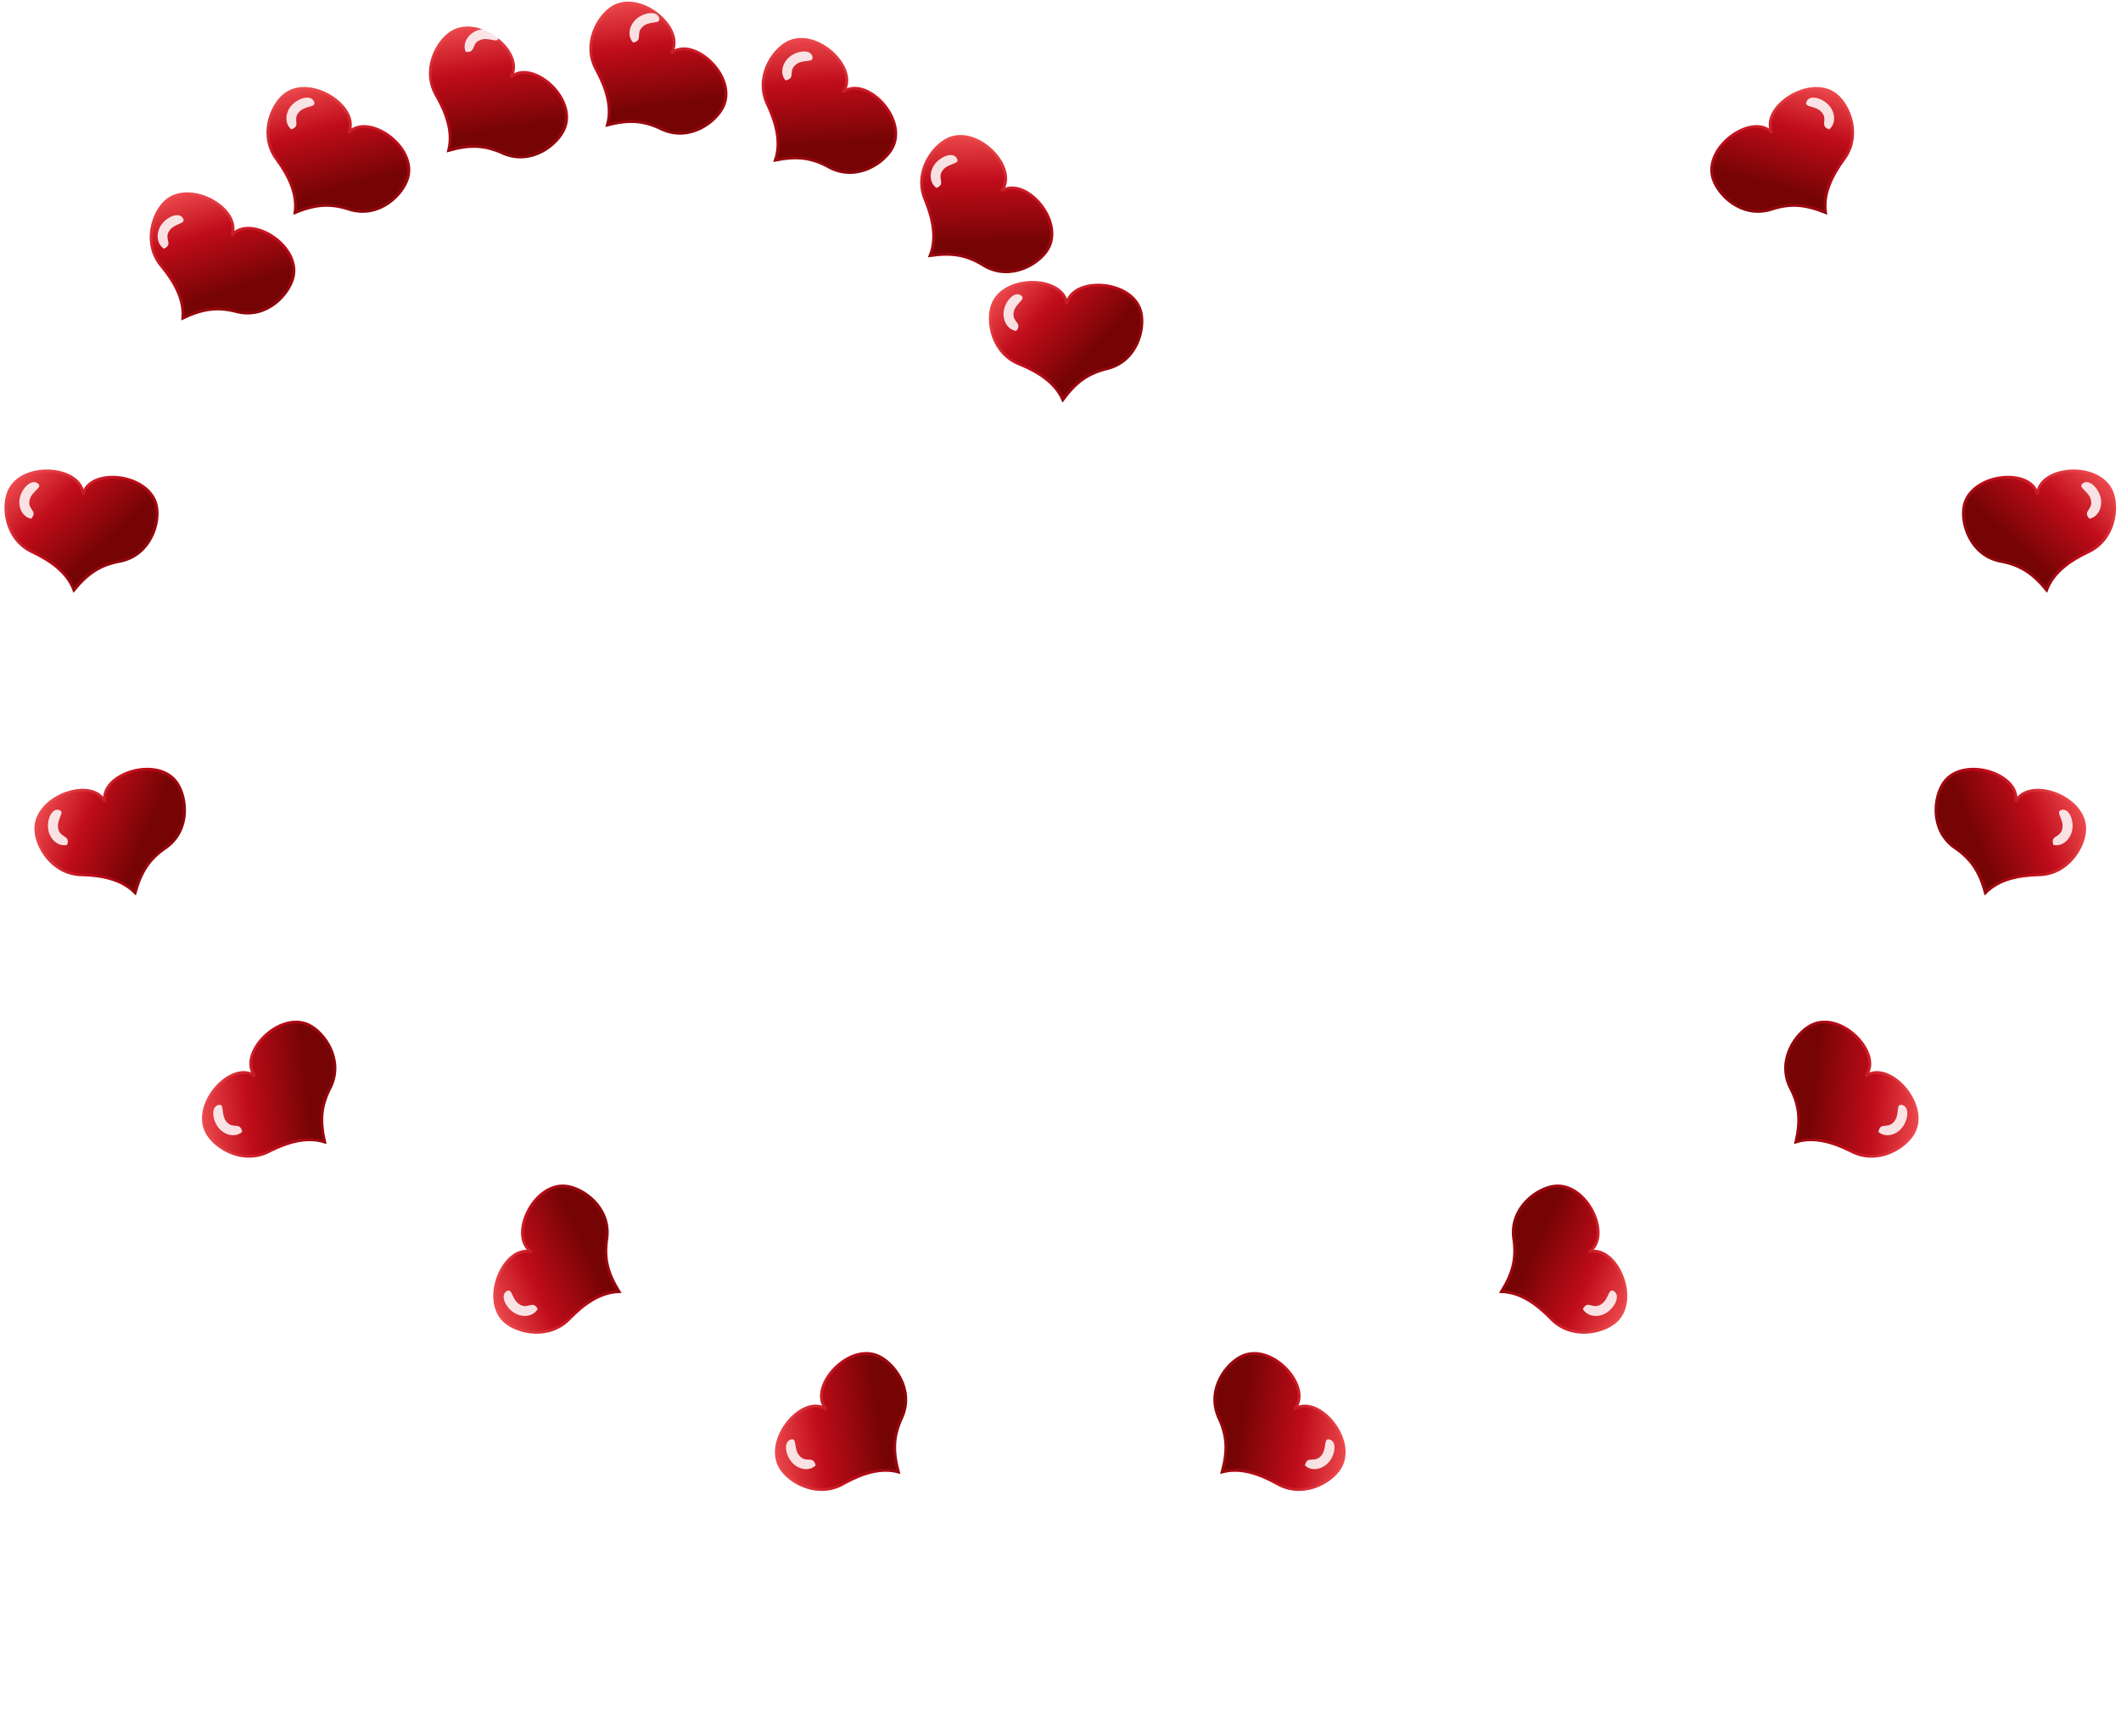 <?xml version="1.0" encoding="UTF-8"?>
<svg version="1.0" viewBox="0 0 490 401" xmlns="http://www.w3.org/2000/svg" xmlns:xlink="http://www.w3.org/1999/xlink">
<defs>
<linearGradient id="d">
<stop stop-color="#760404" offset="0"/>
<stop stop-color="#bf0c1a" offset=".479"/>
<stop stop-color="#fd6060" offset="1"/>
</linearGradient>
<filter id="o" x="-.138" y="-.138" width="1.276" height="1.276">
<feGaussianBlur stdDeviation="28.194"/>
</filter>
<filter id="a" x="-.681" y="-.323" width="2.362" height="1.646">
<feGaussianBlur stdDeviation="3.222"/>
</filter>
<linearGradient id="c" x1="-229.3" x2="-335.09" y1="-37.294" y2="-124.53" gradientTransform="matrix(.591 0 0 .591 -188.17 -59.388)" gradientUnits="userSpaceOnUse" xlink:href="#d"/>
<linearGradient id="b" x1="-166.54" x2="-316.16" y1="-18.145" y2="-154.31" gradientTransform="matrix(.591 0 0 .591 -188.17 -59.388)" gradientUnits="userSpaceOnUse" xlink:href="#d"/>
<linearGradient id="n" x1="-229.3" x2="-335.09" y1="-37.294" y2="-124.53" gradientTransform="matrix(.561 .197 -.177 .561 -207.24 -12.183)" gradientUnits="userSpaceOnUse" xlink:href="#d"/>
<linearGradient id="m" x1="-166.54" x2="-316.16" y1="-18.145" y2="-154.31" gradientTransform="matrix(.561 .197 -.177 .561 -207.24 -12.183)" gradientUnits="userSpaceOnUse" xlink:href="#d"/>
<linearGradient id="l" x1="-229.3" x2="-335.09" y1="-37.294" y2="-124.53" gradientTransform="matrix(.591 .016 -.014 .591 -189.27 -56.681)" gradientUnits="userSpaceOnUse" xlink:href="#d"/>
<linearGradient id="k" x1="-166.54" x2="-316.16" y1="-18.145" y2="-154.31" gradientTransform="matrix(.591 .016 -.014 .591 -189.27 -56.681)" gradientUnits="userSpaceOnUse" xlink:href="#d"/>
<linearGradient id="j" x1="-229.3" x2="-335.09" y1="-37.294" y2="-124.53" gradientTransform="matrix(.591 .002 -.002 .591 -196.94 -50.971)" gradientUnits="userSpaceOnUse" xlink:href="#d"/>
<linearGradient id="i" x1="-166.54" x2="-316.16" y1="-18.145" y2="-154.31" gradientTransform="matrix(.591 .002 -.002 .591 -196.94 -50.971)" gradientUnits="userSpaceOnUse" xlink:href="#d"/>
<linearGradient id="h" x1="-229.3" x2="-335.09" y1="-37.294" y2="-124.53" gradientTransform="matrix(.552 -.221 .199 .552 -182.58 -118.04)" gradientUnits="userSpaceOnUse" xlink:href="#d"/>
<linearGradient id="g" x1="-166.54" x2="-316.16" y1="-18.145" y2="-154.31" gradientTransform="matrix(.552 -.221 .199 .552 -182.58 -118.04)" gradientUnits="userSpaceOnUse" xlink:href="#d"/>
<linearGradient id="f" x1="-229.3" x2="-335.09" y1="-37.294" y2="-124.53" gradientTransform="matrix(.589 .043 -.039 .589 -188.98 -57.037)" gradientUnits="userSpaceOnUse" xlink:href="#d"/>
<linearGradient id="e" x1="-166.54" x2="-316.16" y1="-18.145" y2="-154.31" gradientTransform="matrix(.589 .043 -.039 .589 -188.98 -57.037)" gradientUnits="userSpaceOnUse" xlink:href="#d"/>
</defs>
<g transform="translate(-127.49 -326)">
<g transform="matrix(.226 .032 -.032 .226 -781.06 -264.27)">
<path transform="matrix(.666 0 0 .666 264.51 223.36)" d="m404.07 401.84c-23.2 23.19-131.12-60.59-163.52-55.46-32.4 5.14-109.15 118.17-138.38 103.27-29.232-14.89 17.1-143.42 2.21-172.65-14.899-29.23-146.11-67.3-140.98-99.7 5.132-32.403 141.69-28.056 164.89-51.254 23.198-23.198 18.851-159.75 51.254-164.89 32.403-5.132 70.467 126.08 99.698 140.98 29.231 14.894 157.76-31.438 172.65-2.207 14.894 29.231-98.136 105.98-103.27 138.38-5.132 32.403 78.65 140.32 55.452 163.52z" fill="#ffe680"/>
<path transform="matrix(.526 0 0 .526 295.69 254.23)" d="m404.07 401.84c-23.2 23.19-131.12-60.59-163.52-55.46-32.4 5.14-109.15 118.17-138.38 103.27-29.232-14.89 17.1-143.42 2.21-172.65-14.899-29.23-146.11-67.3-140.98-99.7 5.132-32.403 141.69-28.056 164.89-51.254 23.198-23.198 18.851-159.75 51.254-164.89 32.403-5.132 70.467 126.08 99.698 140.98 29.231 14.894 157.76-31.438 172.65-2.207 14.894 29.231-98.136 105.98-103.27 138.38-5.132 32.403 78.65 140.32 55.452 163.52z" fill="#fd5"/>
<path transform="matrix(.416 0 0 .416 317.87 281.54)" d="m404.07 401.84c-23.2 23.19-131.12-60.59-163.52-55.46-32.4 5.14-109.15 118.17-138.38 103.27-29.232-14.89 17.1-143.42 2.21-172.65-14.899-29.23-146.11-67.3-140.98-99.7 5.132-32.403 141.69-28.056 164.89-51.254 23.198-23.198 18.851-159.75 51.254-164.89 32.403-5.132 70.467 126.08 99.698 140.98 29.231 14.894 157.76-31.438 172.65-2.207 14.894 29.231-98.136 105.98-103.27 138.38-5.132 32.403 78.65 140.32 55.452 163.52z" fill="#f3c819" filter="url(#o)"/>
</g>
<g transform="matrix(.226 .032 -.032 .226 -603.39 -231.52)">
<path transform="matrix(.666 0 0 .666 264.51 223.36)" d="m404.07 401.84c-23.2 23.19-131.12-60.59-163.52-55.46-32.4 5.14-109.15 118.17-138.38 103.27-29.232-14.89 17.1-143.42 2.21-172.65-14.899-29.23-146.11-67.3-140.98-99.7 5.132-32.403 141.69-28.056 164.89-51.254 23.198-23.198 18.851-159.75 51.254-164.89 32.403-5.132 70.467 126.08 99.698 140.98 29.231 14.894 157.76-31.438 172.65-2.207 14.894 29.231-98.136 105.98-103.27 138.38-5.132 32.403 78.65 140.32 55.452 163.52z" fill="#ffe680"/>
<path transform="matrix(.526 0 0 .526 295.69 254.23)" d="m404.07 401.84c-23.2 23.19-131.12-60.59-163.52-55.46-32.4 5.14-109.15 118.17-138.38 103.27-29.232-14.89 17.1-143.42 2.21-172.65-14.899-29.23-146.11-67.3-140.98-99.7 5.132-32.403 141.69-28.056 164.89-51.254 23.198-23.198 18.851-159.75 51.254-164.89 32.403-5.132 70.467 126.08 99.698 140.98 29.231 14.894 157.76-31.438 172.65-2.207 14.894 29.231-98.136 105.98-103.27 138.38-5.132 32.403 78.65 140.32 55.452 163.52z" fill="#fd5"/>
<path transform="matrix(.416 0 0 .416 317.87 281.54)" d="m404.07 401.84c-23.2 23.19-131.12-60.59-163.52-55.46-32.4 5.14-109.15 118.17-138.38 103.27-29.232-14.89 17.1-143.42 2.21-172.65-14.899-29.23-146.11-67.3-140.98-99.7 5.132-32.403 141.69-28.056 164.89-51.254 23.198-23.198 18.851-159.75 51.254-164.89 32.403-5.132 70.467 126.08 99.698 140.98 29.231 14.894 157.76-31.438 172.65-2.207 14.894 29.231-98.136 105.98-103.27 138.38-5.132 32.403 78.65 140.32 55.452 163.52z" fill="#f3c819" filter="url(#o)"/>
</g>
<g transform="matrix(.867 0 0 .867 535.88 316.34)">
<g transform="matrix(.43 .018 -.017 .408 -43.256 145.1)">
<path d="m-358.95-128.1c-10.693 0.092-22.15 5.352-25.311 16.011-3.218 10.852 1.027 31.793 18.788 37.905 11.074 4.311 21.973 10.674 27.182 21.84 7.474-11.591 14.537-17.991 27.386-21.706 17.762-6.112 21.739-27.187 18.52-38.039-6.146-20.723-43.638-21.039-45.941-2.649-1.119-8.931-10.529-13.449-20.625-13.362z" fill="url(#c)" stroke="url(#b)" stroke-width="1.81"/>
<path d="m-368.88-95.954c-5.099-0.425-8.802-5.993-8.265-12.429 0.537-6.435 5.947-13.717 10.211-10.887 3.816 2.533-3.534 5.186-4.07 11.621-0.537 6.435 5.96 6.035 2.125 11.695z" fill="#fff" filter="url(#a)" opacity=".927"/>
</g>
<g transform="matrix(.43 .006 -.006 .408 -40.549 496.49)">
<path d="m-358.95-128.1c-10.693 0.092-22.15 5.352-25.311 16.011-3.218 10.852 1.027 31.793 18.788 37.905 11.074 4.311 21.973 10.674 27.182 21.84 7.474-11.591 14.537-17.991 27.386-21.706 17.762-6.112 21.739-27.187 18.52-38.039-6.146-20.723-43.638-21.039-45.941-2.649-1.119-8.931-10.529-13.449-20.625-13.362z" fill="url(#c)" stroke="url(#b)" stroke-width="1.81"/>
<path d="m-368.88-95.954c-5.099-0.425-8.802-5.993-8.265-12.429 0.537-6.435 5.947-13.717 10.211-10.887 3.816 2.533-3.534 5.186-4.07 11.621-0.537 6.435 5.96 6.035 2.125 11.695z" fill="#fff" filter="url(#a)" opacity=".927"/>
</g>
<g transform="matrix(.375 .211 -.201 .356 -102.43 173.22)">
<path d="m-348.63-134.24c-10.172-3.473-22.62-2.298-28.819 6.762-6.31 9.224-8.569 30.504 6.447 42.217 9.212 7.778 17.642 17.443 19.232 29.771 10.57-8.508 19.192-12.228 32.497-11.474 18.685 0.116 28.784-18.554 28.988-29.921 0.39-21.707-35.085-34.491-42.79-17.811 1.619-8.845-5.952-16.266-15.556-19.544z" fill="url(#n)" stroke="url(#m)" stroke-width="1.81"/>
<path d="m-368.88-95.954c-5.099-0.425-8.802-5.993-8.265-12.429 0.537-6.435 5.947-13.717 10.211-10.887 3.816 2.533-3.534 5.186-4.07 11.621-0.537 6.435 5.96 6.035 2.125 11.695z" fill="#fff" filter="url(#a)" opacity=".927"/>
</g>
<g transform="matrix(.312 .296 -.281 .297 -173.59 170.24)">
<path d="m-358.33-129.96c-10.692-0.195-22.272 4.755-25.69 15.326-3.48 10.762 0.257 31.81 17.865 38.397 10.966 4.607 21.707 11.261 26.645 22.563 7.752-11.387 14.968-17.595 27.902-20.964 17.904-5.633 22.39-26.595 19.435-37.529-5.642-20.882-43.115-22.204-45.862-3.882-0.902-8.958-10.2-13.728-20.295-13.912z" fill="url(#l)" stroke="url(#k)" stroke-width="1.81"/>
<path d="m-368.88-95.954c-5.099-0.425-8.802-5.993-8.265-12.429 0.537-6.435 5.947-13.717 10.211-10.887 3.816 2.533-3.534 5.186-4.07 11.621-0.537 6.435 5.96 6.035 2.125 11.695z" fill="#fff" filter="url(#a)" opacity=".927"/>
</g>
<g transform="matrix(.322 .285 -.27 .306 -209.45 156.98)">
<path d="m-367.47-120.37c-10.693 0.049-22.169 5.262-25.369 15.909-3.258 10.839 0.911 31.797 18.65 37.981 11.059 4.356 21.934 10.763 27.103 21.949 7.516-11.561 14.602-17.932 27.465-21.595 17.784-6.04 21.837-27.099 18.659-37.964-6.07-20.748-43.561-21.215-45.931-2.834-1.086-8.935-10.48-13.492-20.576-13.445z" fill="url(#j)" stroke="url(#i)" stroke-width="1.81"/>
<path d="m-368.88-95.954c-5.099-0.425-8.802-5.993-8.265-12.429 0.537-6.435 5.947-13.717 10.211-10.887 3.816 2.533-3.534 5.186-4.07 11.621-0.537 6.435 5.96 6.035 2.125 11.695z" fill="#fff" filter="url(#a)" opacity=".927"/>
</g>
<g transform="matrix(.207 .377 -.358 .197 -304.93 182.92)">
<path d="m-365.39-118.3c-9.963 4.091-18.895 13.298-18.25 24.445 0.656 11.348 11.694 29.33 30.358 28.39 11.806-0.118 24.14 1.747 32.779 10.231 3.072-13.633 7.512-22.26 18.267-30.544 14.537-12.365 11.138-33.552 4.466-42.489-12.741-17.067-47.889-3.319-43.833 14.731-4.061-7.928-14.382-8.627-23.788-4.764z" fill="url(#h)" stroke="url(#g)" stroke-width="1.81"/>
<path d="m-368.88-95.954c-5.099-0.425-8.802-5.993-8.265-12.429 0.537-6.435 5.947-13.717 10.211-10.887 3.816 2.533-3.534 5.186-4.07 11.621-0.537 6.435 5.96 6.035 2.125 11.695z" fill="#fff" filter="url(#a)" opacity=".927"/>
</g>
<g transform="matrix(.357 .241 -.228 .339 -283.58 167.04)">
<path d="m-358.95-128.1c-10.693 0.092-22.15 5.352-25.311 16.011-3.218 10.852 1.027 31.793 18.788 37.905 11.074 4.311 21.973 10.674 27.182 21.84 7.474-11.591 14.537-17.991 27.386-21.706 17.762-6.112 21.739-27.187 18.52-38.039-6.146-20.723-43.638-21.039-45.941-2.649-1.119-8.931-10.529-13.449-20.625-13.362z" fill="url(#c)" stroke="url(#b)" stroke-width="1.81"/>
<path d="m-368.88-95.954c-5.099-0.425-8.802-5.993-8.265-12.429 0.537-6.435 5.947-13.717 10.211-10.887 3.816 2.533-3.534 5.186-4.07 11.621-0.537 6.435 5.96 6.035 2.125 11.695z" fill="#fff" filter="url(#a)" opacity=".927"/>
</g>
<g transform="matrix(.384 .193 -.183 .365 -303.22 183.62)">
<path d="m-354.81-138.08c-10.673-0.691-22.449 3.717-26.306 14.119-3.926 10.59-1.074 31.791 16.241 39.189 10.763 5.112 21.215 12.257 25.675 23.777 8.221-11.016 15.689-16.883 28.752-19.648 18.122-4.797 23.48-25.53 20.986-36.591-4.763-21.123-42.144-24.183-45.655-6.006-0.527-8.991-9.616-14.188-19.693-14.84z" fill="url(#f)" stroke="url(#e)" stroke-width="1.81"/>
<path d="m-368.88-95.954c-5.099-0.425-8.802-5.993-8.265-12.429 0.537-6.435 5.947-13.717 10.211-10.887 3.816 2.533-3.534 5.186-4.07 11.621-0.537 6.435 5.96 6.035 2.125 11.695z" fill="#fff" filter="url(#a)" opacity=".927"/>
</g>
<g transform="matrix(.406 .143 -.136 .385 -314.45 196.9)">
<path d="m-358.95-128.1c-10.693 0.092-22.15 5.352-25.311 16.011-3.218 10.852 1.027 31.793 18.788 37.905 11.074 4.311 21.973 10.674 27.182 21.84 7.474-11.591 14.537-17.991 27.386-21.706 17.762-6.112 21.739-27.187 18.52-38.039-6.146-20.723-43.638-21.039-45.941-2.649-1.119-8.931-10.529-13.449-20.625-13.362z" fill="url(#c)" stroke="url(#b)" stroke-width="1.81"/>
<path d="m-368.88-95.954c-5.099-0.425-8.802-5.993-8.265-12.429 0.537-6.435 5.947-13.717 10.211-10.887 3.816 2.533-3.534 5.186-4.07 11.621-0.537 6.435 5.96 6.035 2.125 11.695z" fill="#fff" filter="url(#a)" opacity=".927"/>
</g>
<g transform="matrix(.428 .041 -.039 .407 -308.59 203.52)">
<path d="m-358.95-128.1c-10.693 0.092-22.15 5.352-25.311 16.011-3.218 10.852 1.027 31.793 18.788 37.905 11.074 4.311 21.973 10.674 27.182 21.84 7.474-11.591 14.537-17.991 27.386-21.706 17.762-6.112 21.739-27.187 18.52-38.039-6.146-20.723-43.638-21.039-45.941-2.649-1.119-8.931-10.529-13.449-20.625-13.362z" fill="url(#c)" stroke="url(#b)" stroke-width="1.81"/>
<path d="m-368.88-95.954c-5.099-0.425-8.802-5.993-8.265-12.429 0.537-6.435 5.947-13.717 10.211-10.887 3.816 2.533-3.534 5.186-4.07 11.621-0.537 6.435 5.96 6.035 2.125 11.695z" fill="#fff" filter="url(#a)" opacity=".927"/>
</g>
<g transform="matrix(.426 -.06 .057 .404 -300.09 210.78)">
<path d="m-358.95-128.1c-10.693 0.092-22.15 5.352-25.311 16.011-3.218 10.852 1.027 31.793 18.788 37.905 11.074 4.311 21.973 10.674 27.182 21.84 7.474-11.591 14.537-17.991 27.386-21.706 17.762-6.112 21.739-27.187 18.52-38.039-6.146-20.723-43.638-21.039-45.941-2.649-1.119-8.931-10.529-13.449-20.625-13.362z" fill="url(#c)" stroke="url(#b)" stroke-width="1.81"/>
<path d="m-368.88-95.954c-5.099-0.425-8.802-5.993-8.265-12.429 0.537-6.435 5.947-13.717 10.211-10.887 3.816 2.533-3.534 5.186-4.07 11.621-0.537 6.435 5.96 6.035 2.125 11.695z" fill="#fff" filter="url(#a)" opacity=".927"/>
</g>
<g transform="matrix(.408 -.136 .129 .388 -290.25 223.31)">
<path d="m-358.95-128.1c-10.693 0.092-22.15 5.352-25.311 16.011-3.218 10.852 1.027 31.793 18.788 37.905 11.074 4.311 21.973 10.674 27.182 21.84 7.474-11.591 14.537-17.991 27.386-21.706 17.762-6.112 21.739-27.187 18.52-38.039-6.146-20.723-43.638-21.039-45.941-2.649-1.119-8.931-10.529-13.449-20.625-13.362z" fill="url(#c)" stroke="url(#b)" stroke-width="1.81"/>
<path d="m-368.88-95.954c-5.099-0.425-8.802-5.993-8.265-12.429 0.537-6.435 5.947-13.717 10.211-10.887 3.816 2.533-3.534 5.186-4.07 11.621-0.537 6.435 5.96 6.035 2.125 11.695z" fill="#fff" filter="url(#a)" opacity=".927"/>
</g>
<g transform="matrix(.368 -.223 .212 .349 -280.34 226.51)">
<path d="m-358.95-128.1c-10.693 0.092-22.15 5.352-25.311 16.011-3.218 10.852 1.027 31.793 18.788 37.905 11.074 4.311 21.973 10.674 27.182 21.84 7.474-11.591 14.537-17.991 27.386-21.706 17.762-6.112 21.739-27.187 18.52-38.039-6.146-20.723-43.638-21.039-45.941-2.649-1.119-8.931-10.529-13.449-20.625-13.362z" fill="url(#c)" stroke="url(#b)" stroke-width="1.81"/>
<path d="m-368.88-95.954c-5.099-0.425-8.802-5.993-8.265-12.429 0.537-6.435 5.947-13.717 10.211-10.887 3.816 2.533-3.534 5.186-4.07 11.621-0.537 6.435 5.96 6.035 2.125 11.695z" fill="#fff" filter="url(#a)" opacity=".927"/>
</g>
<g transform="matrix(.295 -.313 .297 .281 -269.2 224.22)">
<path d="m-358.95-128.1c-10.693 0.092-22.15 5.352-25.311 16.011-3.218 10.852 1.027 31.793 18.788 37.905 11.074 4.311 21.973 10.674 27.182 21.84 7.474-11.591 14.537-17.991 27.386-21.706 17.762-6.112 21.739-27.187 18.52-38.039-6.146-20.723-43.638-21.039-45.941-2.649-1.119-8.931-10.529-13.449-20.625-13.362z" fill="url(#c)" stroke="url(#b)" stroke-width="1.81"/>
<path d="m-368.88-95.954c-5.099-0.425-8.802-5.993-8.265-12.429 0.537-6.435 5.947-13.717 10.211-10.887 3.816 2.533-3.534 5.186-4.07 11.621-0.537 6.435 5.96 6.035 2.125 11.695z" fill="#fff" filter="url(#a)" opacity=".927"/>
</g>
<g transform="matrix(.199 -.381 .362 .189 -260.83 218.48)">
<path d="m-358.95-128.1c-10.693 0.092-22.15 5.352-25.311 16.011-3.218 10.852 1.027 31.793 18.788 37.905 11.074 4.311 21.973 10.674 27.182 21.84 7.474-11.591 14.537-17.991 27.386-21.706 17.762-6.112 21.739-27.187 18.52-38.039-6.146-20.723-43.638-21.039-45.941-2.649-1.119-8.931-10.529-13.449-20.625-13.362z" fill="url(#c)" stroke="url(#b)" stroke-width="1.81"/>
<path d="m-368.88-95.954c-5.099-0.425-8.802-5.993-8.265-12.429 0.537-6.435 5.947-13.717 10.211-10.887 3.816 2.533-3.534 5.186-4.07 11.621-0.537 6.435 5.96 6.035 2.125 11.695z" fill="#fff" filter="url(#a)" opacity=".927"/>
</g>
<g transform="matrix(.178 -.392 .372 .169 -226.4 231.51)">
<path d="m-358.95-128.1c-10.693 0.092-22.15 5.352-25.311 16.011-3.218 10.852 1.027 31.793 18.788 37.905 11.074 4.311 21.973 10.674 27.182 21.84 7.474-11.591 14.537-17.991 27.386-21.706 17.762-6.112 21.739-27.187 18.52-38.039-6.146-20.723-43.638-21.039-45.941-2.649-1.119-8.931-10.529-13.449-20.625-13.362z" fill="url(#c)" stroke="url(#b)" stroke-width="1.81"/>
<path d="m-368.88-95.954c-5.099-0.425-8.802-5.993-8.265-12.429 0.537-6.435 5.947-13.717 10.211-10.887 3.816 2.533-3.534 5.186-4.07 11.621-0.537 6.435 5.96 6.035 2.125 11.695z" fill="#fff" filter="url(#a)" opacity=".927"/>
</g>
<g transform="matrix(.233 -.362 .344 .221 -171.71 265.09)">
<path d="m-358.95-128.1c-10.693 0.092-22.15 5.352-25.311 16.011-3.218 10.852 1.027 31.793 18.788 37.905 11.074 4.311 21.973 10.674 27.182 21.84 7.474-11.591 14.537-17.991 27.386-21.706 17.762-6.112 21.739-27.187 18.52-38.039-6.146-20.723-43.638-21.039-45.941-2.649-1.119-8.931-10.529-13.449-20.625-13.362z" fill="url(#c)" stroke="url(#b)" stroke-width="1.81"/>
<path d="m-368.88-95.954c-5.099-0.425-8.802-5.993-8.265-12.429 0.537-6.435 5.947-13.717 10.211-10.887 3.816 2.533-3.534 5.186-4.07 11.621-0.537 6.435 5.96 6.035 2.125 11.695z" fill="#fff" filter="url(#a)" opacity=".927"/>
</g>
<g transform="matrix(.282 -.325 .308 .268 -120.13 307.41)">
<path d="m-358.95-128.1c-10.693 0.092-22.15 5.352-25.311 16.011-3.218 10.852 1.027 31.793 18.788 37.905 11.074 4.311 21.973 10.674 27.182 21.84 7.474-11.591 14.537-17.991 27.386-21.706 17.762-6.112 21.739-27.187 18.52-38.039-6.146-20.723-43.638-21.039-45.941-2.649-1.119-8.931-10.529-13.449-20.625-13.362z" fill="url(#c)" stroke="url(#b)" stroke-width="1.81"/>
<path d="m-368.88-95.954c-5.099-0.425-8.802-5.993-8.265-12.429 0.537-6.435 5.947-13.717 10.211-10.887 3.816 2.533-3.534 5.186-4.07 11.621-0.537 6.435 5.96 6.035 2.125 11.695z" fill="#fff" filter="url(#a)" opacity=".927"/>
</g>
<g transform="matrix(.329 -.278 .264 .312 -78.568 356.79)">
<path d="m-358.95-128.1c-10.693 0.092-22.15 5.352-25.311 16.011-3.218 10.852 1.027 31.793 18.788 37.905 11.074 4.311 21.973 10.674 27.182 21.84 7.474-11.591 14.537-17.991 27.386-21.706 17.762-6.112 21.739-27.187 18.52-38.039-6.146-20.723-43.638-21.039-45.941-2.649-1.119-8.931-10.529-13.449-20.625-13.362z" fill="url(#c)" stroke="url(#b)" stroke-width="1.81"/>
<path d="m-368.88-95.954c-5.099-0.425-8.802-5.993-8.265-12.429 0.537-6.435 5.947-13.717 10.211-10.887 3.816 2.533-3.534 5.186-4.07 11.621-0.537 6.435 5.96 6.035 2.125 11.695z" fill="#fff" filter="url(#a)" opacity=".927"/>
</g>
<g transform="matrix(-1 0 0 1 -377.03 0)">
<g transform="matrix(.375 .211 -.201 .356 -102.43 173.22)">
<path d="m-348.63-134.24c-10.172-3.473-22.62-2.298-28.819 6.762-6.31 9.224-8.569 30.504 6.447 42.217 9.212 7.778 17.642 17.443 19.232 29.771 10.57-8.508 19.192-12.228 32.497-11.474 18.685 0.116 28.784-18.554 28.988-29.921 0.39-21.707-35.085-34.491-42.79-17.811 1.619-8.845-5.952-16.266-15.556-19.544z" fill="url(#n)" stroke="url(#m)" stroke-width="1.81"/>
<path d="m-368.88-95.954c-5.099-0.425-8.802-5.993-8.265-12.429 0.537-6.435 5.947-13.717 10.211-10.887 3.816 2.533-3.534 5.186-4.07 11.621-0.537 6.435 5.96 6.035 2.125 11.695z" fill="#fff" filter="url(#a)" opacity=".927"/>
</g>
<g transform="matrix(.312 .296 -.281 .297 -173.59 170.24)">
<path d="m-358.33-129.96c-10.692-0.195-22.272 4.755-25.69 15.326-3.48 10.762 0.257 31.81 17.865 38.397 10.966 4.607 21.707 11.261 26.645 22.563 7.752-11.387 14.968-17.595 27.902-20.964 17.904-5.633 22.39-26.595 19.435-37.529-5.642-20.882-43.115-22.204-45.862-3.882-0.902-8.958-10.2-13.728-20.295-13.912z" fill="url(#l)" stroke="url(#k)" stroke-width="1.81"/>
<path d="m-368.88-95.954c-5.099-0.425-8.802-5.993-8.265-12.429 0.537-6.435 5.947-13.717 10.211-10.887 3.816 2.533-3.534 5.186-4.07 11.621-0.537 6.435 5.96 6.035 2.125 11.695z" fill="#fff" filter="url(#a)" opacity=".927"/>
</g>
<g transform="matrix(.322 .285 -.27 .306 -209.45 156.98)">
<path d="m-367.47-120.37c-10.693 0.049-22.169 5.262-25.369 15.909-3.258 10.839 0.911 31.797 18.65 37.981 11.059 4.356 21.934 10.763 27.103 21.949 7.516-11.561 14.602-17.932 27.465-21.595 17.784-6.04 21.837-27.099 18.659-37.964-6.07-20.748-43.561-21.215-45.931-2.834-1.086-8.935-10.48-13.492-20.576-13.445z" fill="url(#j)" stroke="url(#i)" stroke-width="1.81"/>
<path d="m-368.88-95.954c-5.099-0.425-8.802-5.993-8.265-12.429 0.537-6.435 5.947-13.717 10.211-10.887 3.816 2.533-3.534 5.186-4.07 11.621-0.537 6.435 5.96 6.035 2.125 11.695z" fill="#fff" filter="url(#a)" opacity=".927"/>
</g>
<g transform="matrix(.207 .377 -.358 .197 -304.93 182.92)">
<path d="m-365.39-118.3c-9.963 4.091-18.895 13.298-18.25 24.445 0.656 11.348 11.694 29.33 30.358 28.39 11.806-0.118 24.14 1.747 32.779 10.231 3.072-13.633 7.512-22.26 18.267-30.544 14.537-12.365 11.138-33.552 4.466-42.489-12.741-17.067-47.889-3.319-43.833 14.731-4.061-7.928-14.382-8.627-23.788-4.764z" fill="url(#h)" stroke="url(#g)" stroke-width="1.81"/>
<path d="m-368.88-95.954c-5.099-0.425-8.802-5.993-8.265-12.429 0.537-6.435 5.947-13.717 10.211-10.887 3.816 2.533-3.534 5.186-4.07 11.621-0.537 6.435 5.96 6.035 2.125 11.695z" fill="#fff" filter="url(#a)" opacity=".927"/>
</g>
<g transform="matrix(.357 .241 -.228 .339 -283.58 167.04)">
<path d="m-358.95-128.1c-10.693 0.092-22.15 5.352-25.311 16.011-3.218 10.852 1.027 31.793 18.788 37.905 11.074 4.311 21.973 10.674 27.182 21.84 7.474-11.591 14.537-17.991 27.386-21.706 17.762-6.112 21.739-27.187 18.52-38.039-6.146-20.723-43.638-21.039-45.941-2.649-1.119-8.931-10.529-13.449-20.625-13.362z" fill="url(#c)" stroke="url(#b)" stroke-width="1.81"/>
<path d="m-368.88-95.954c-5.099-0.425-8.802-5.993-8.265-12.429 0.537-6.435 5.947-13.717 10.211-10.887 3.816 2.533-3.534 5.186-4.07 11.621-0.537 6.435 5.96 6.035 2.125 11.695z" fill="#fff" filter="url(#a)" opacity=".927"/>
</g>
<g transform="matrix(.384 .193 -.183 .365 -303.22 183.62)">
<path d="m-354.81-138.08c-10.673-0.691-22.449 3.717-26.306 14.119-3.926 10.59-1.074 31.791 16.241 39.189 10.763 5.112 21.215 12.257 25.675 23.777 8.221-11.016 15.689-16.883 28.752-19.648 18.122-4.797 23.48-25.53 20.986-36.591-4.763-21.123-42.144-24.183-45.655-6.006-0.527-8.991-9.616-14.188-19.693-14.84z" fill="url(#f)" stroke="url(#e)" stroke-width="1.81"/>
<path d="m-368.88-95.954c-5.099-0.425-8.802-5.993-8.265-12.429 0.537-6.435 5.947-13.717 10.211-10.887 3.816 2.533-3.534 5.186-4.07 11.621-0.537 6.435 5.96 6.035 2.125 11.695z" fill="#fff" filter="url(#a)" opacity=".927"/>
</g>
<g transform="matrix(.406 .143 -.136 .385 -314.45 196.9)">
<path d="m-358.95-128.1c-10.693 0.092-22.15 5.352-25.311 16.011-3.218 10.852 1.027 31.793 18.788 37.905 11.074 4.311 21.973 10.674 27.182 21.84 7.474-11.591 14.537-17.991 27.386-21.706 17.762-6.112 21.739-27.187 18.52-38.039-6.146-20.723-43.638-21.039-45.941-2.649-1.119-8.931-10.529-13.449-20.625-13.362z" fill="url(#c)" stroke="url(#b)" stroke-width="1.81"/>
<path d="m-368.88-95.954c-5.099-0.425-8.802-5.993-8.265-12.429 0.537-6.435 5.947-13.717 10.211-10.887 3.816 2.533-3.534 5.186-4.07 11.621-0.537 6.435 5.96 6.035 2.125 11.695z" fill="#fff" filter="url(#a)" opacity=".927"/>
</g>
<g transform="matrix(.428 .041 -.039 .407 -308.59 203.52)">
<path d="m-358.95-128.1c-10.693 0.092-22.15 5.352-25.311 16.011-3.218 10.852 1.027 31.793 18.788 37.905 11.074 4.311 21.973 10.674 27.182 21.84 7.474-11.591 14.537-17.991 27.386-21.706 17.762-6.112 21.739-27.187 18.52-38.039-6.146-20.723-43.638-21.039-45.941-2.649-1.119-8.931-10.529-13.449-20.625-13.362z" fill="url(#c)" stroke="url(#b)" stroke-width="1.81"/>
<path d="m-368.88-95.954c-5.099-0.425-8.802-5.993-8.265-12.429 0.537-6.435 5.947-13.717 10.211-10.887 3.816 2.533-3.534 5.186-4.07 11.621-0.537 6.435 5.96 6.035 2.125 11.695z" fill="#fff" filter="url(#a)" opacity=".927"/>
</g>
<g transform="matrix(.426 -.06 .057 .404 -300.09 210.78)">
<path d="m-358.95-128.1c-10.693 0.092-22.15 5.352-25.311 16.011-3.218 10.852 1.027 31.793 18.788 37.905 11.074 4.311 21.973 10.674 27.182 21.84 7.474-11.591 14.537-17.991 27.386-21.706 17.762-6.112 21.739-27.187 18.52-38.039-6.146-20.723-43.638-21.039-45.941-2.649-1.119-8.931-10.529-13.449-20.625-13.362z" fill="url(#c)" stroke="url(#b)" stroke-width="1.81"/>
<path d="m-368.88-95.954c-5.099-0.425-8.802-5.993-8.265-12.429 0.537-6.435 5.947-13.717 10.211-10.887 3.816 2.533-3.534 5.186-4.07 11.621-0.537 6.435 5.96 6.035 2.125 11.695z" fill="#fff" filter="url(#a)" opacity=".927"/>
</g>
<g transform="matrix(.408 -.136 .129 .388 -290.25 223.31)">
<path d="m-358.95-128.1c-10.693 0.092-22.15 5.352-25.311 16.011-3.218 10.852 1.027 31.793 18.788 37.905 11.074 4.311 21.973 10.674 27.182 21.84 7.474-11.591 14.537-17.991 27.386-21.706 17.762-6.112 21.739-27.187 18.52-38.039-6.146-20.723-43.638-21.039-45.941-2.649-1.119-8.931-10.529-13.449-20.625-13.362z" fill="url(#c)" stroke="url(#b)" stroke-width="1.81"/>
<path d="m-368.88-95.954c-5.099-0.425-8.802-5.993-8.265-12.429 0.537-6.435 5.947-13.717 10.211-10.887 3.816 2.533-3.534 5.186-4.07 11.621-0.537 6.435 5.96 6.035 2.125 11.695z" fill="#fff" filter="url(#a)" opacity=".927"/>
</g>
<g transform="matrix(.368 -.223 .212 .349 -280.34 226.51)">
<path d="m-358.95-128.1c-10.693 0.092-22.15 5.352-25.311 16.011-3.218 10.852 1.027 31.793 18.788 37.905 11.074 4.311 21.973 10.674 27.182 21.84 7.474-11.591 14.537-17.991 27.386-21.706 17.762-6.112 21.739-27.187 18.52-38.039-6.146-20.723-43.638-21.039-45.941-2.649-1.119-8.931-10.529-13.449-20.625-13.362z" fill="url(#c)" stroke="url(#b)" stroke-width="1.81"/>
<path d="m-368.88-95.954c-5.099-0.425-8.802-5.993-8.265-12.429 0.537-6.435 5.947-13.717 10.211-10.887 3.816 2.533-3.534 5.186-4.07 11.621-0.537 6.435 5.96 6.035 2.125 11.695z" fill="#fff" filter="url(#a)" opacity=".927"/>
</g>
<g transform="matrix(.295 -.313 .297 .281 -269.2 224.22)">
<path d="m-358.95-128.1c-10.693 0.092-22.15 5.352-25.311 16.011-3.218 10.852 1.027 31.793 18.788 37.905 11.074 4.311 21.973 10.674 27.182 21.84 7.474-11.591 14.537-17.991 27.386-21.706 17.762-6.112 21.739-27.187 18.52-38.039-6.146-20.723-43.638-21.039-45.941-2.649-1.119-8.931-10.529-13.449-20.625-13.362z" fill="url(#c)" stroke="url(#b)" stroke-width="1.81"/>
<path d="m-368.88-95.954c-5.099-0.425-8.802-5.993-8.265-12.429 0.537-6.435 5.947-13.717 10.211-10.887 3.816 2.533-3.534 5.186-4.07 11.621-0.537 6.435 5.96 6.035 2.125 11.695z" fill="#fff" filter="url(#a)" opacity=".927"/>
</g>
<g transform="matrix(.199 -.381 .362 .189 -260.83 218.48)">
<path d="m-358.95-128.1c-10.693 0.092-22.15 5.352-25.311 16.011-3.218 10.852 1.027 31.793 18.788 37.905 11.074 4.311 21.973 10.674 27.182 21.84 7.474-11.591 14.537-17.991 27.386-21.706 17.762-6.112 21.739-27.187 18.52-38.039-6.146-20.723-43.638-21.039-45.941-2.649-1.119-8.931-10.529-13.449-20.625-13.362z" fill="url(#c)" stroke="url(#b)" stroke-width="1.81"/>
<path d="m-368.88-95.954c-5.099-0.425-8.802-5.993-8.265-12.429 0.537-6.435 5.947-13.717 10.211-10.887 3.816 2.533-3.534 5.186-4.07 11.621-0.537 6.435 5.96 6.035 2.125 11.695z" fill="#fff" filter="url(#a)" opacity=".927"/>
</g>
<g transform="matrix(.178 -.392 .372 .169 -226.4 231.51)">
<path d="m-358.95-128.1c-10.693 0.092-22.15 5.352-25.311 16.011-3.218 10.852 1.027 31.793 18.788 37.905 11.074 4.311 21.973 10.674 27.182 21.84 7.474-11.591 14.537-17.991 27.386-21.706 17.762-6.112 21.739-27.187 18.52-38.039-6.146-20.723-43.638-21.039-45.941-2.649-1.119-8.931-10.529-13.449-20.625-13.362z" fill="url(#c)" stroke="url(#b)" stroke-width="1.81"/>
<path d="m-368.88-95.954c-5.099-0.425-8.802-5.993-8.265-12.429 0.537-6.435 5.947-13.717 10.211-10.887 3.816 2.533-3.534 5.186-4.07 11.621-0.537 6.435 5.96 6.035 2.125 11.695z" fill="#fff" filter="url(#a)" opacity=".927"/>
</g>
<g transform="matrix(.233 -.362 .344 .221 -171.71 265.09)">
<path d="m-358.95-128.1c-10.693 0.092-22.15 5.352-25.311 16.011-3.218 10.852 1.027 31.793 18.788 37.905 11.074 4.311 21.973 10.674 27.182 21.84 7.474-11.591 14.537-17.991 27.386-21.706 17.762-6.112 21.739-27.187 18.52-38.039-6.146-20.723-43.638-21.039-45.941-2.649-1.119-8.931-10.529-13.449-20.625-13.362z" fill="url(#c)" stroke="url(#b)" stroke-width="1.81"/>
<path d="m-368.88-95.954c-5.099-0.425-8.802-5.993-8.265-12.429 0.537-6.435 5.947-13.717 10.211-10.887 3.816 2.533-3.534 5.186-4.07 11.621-0.537 6.435 5.96 6.035 2.125 11.695z" fill="#fff" filter="url(#a)" opacity=".927"/>
</g>
<g transform="matrix(.282 -.325 .308 .268 -120.13 307.41)">
<path d="m-358.95-128.1c-10.693 0.092-22.15 5.352-25.311 16.011-3.218 10.852 1.027 31.793 18.788 37.905 11.074 4.311 21.973 10.674 27.182 21.84 7.474-11.591 14.537-17.991 27.386-21.706 17.762-6.112 21.739-27.187 18.52-38.039-6.146-20.723-43.638-21.039-45.941-2.649-1.119-8.931-10.529-13.449-20.625-13.362z" fill="url(#c)" stroke="url(#b)" stroke-width="1.81"/>
<path d="m-368.88-95.954c-5.099-0.425-8.802-5.993-8.265-12.429 0.537-6.435 5.947-13.717 10.211-10.887 3.816 2.533-3.534 5.186-4.07 11.621-0.537 6.435 5.96 6.035 2.125 11.695z" fill="#fff" filter="url(#a)" opacity=".927"/>
</g>
<g transform="matrix(.329 -.278 .264 .312 -78.568 356.79)">
<path d="m-358.95-128.1c-10.693 0.092-22.15 5.352-25.311 16.011-3.218 10.852 1.027 31.793 18.788 37.905 11.074 4.311 21.973 10.674 27.182 21.84 7.474-11.591 14.537-17.991 27.386-21.706 17.762-6.112 21.739-27.187 18.52-38.039-6.146-20.723-43.638-21.039-45.941-2.649-1.119-8.931-10.529-13.449-20.625-13.362z" fill="url(#c)" stroke="url(#b)" stroke-width="1.81"/>
<path d="m-368.88-95.954c-5.099-0.425-8.802-5.993-8.265-12.429 0.537-6.435 5.947-13.717 10.211-10.887 3.816 2.533-3.534 5.186-4.07 11.621-0.537 6.435 5.96 6.035 2.125 11.695z" fill="#fff" filter="url(#a)" opacity=".927"/>
</g>
</g>
</g>
</g>
</svg>
